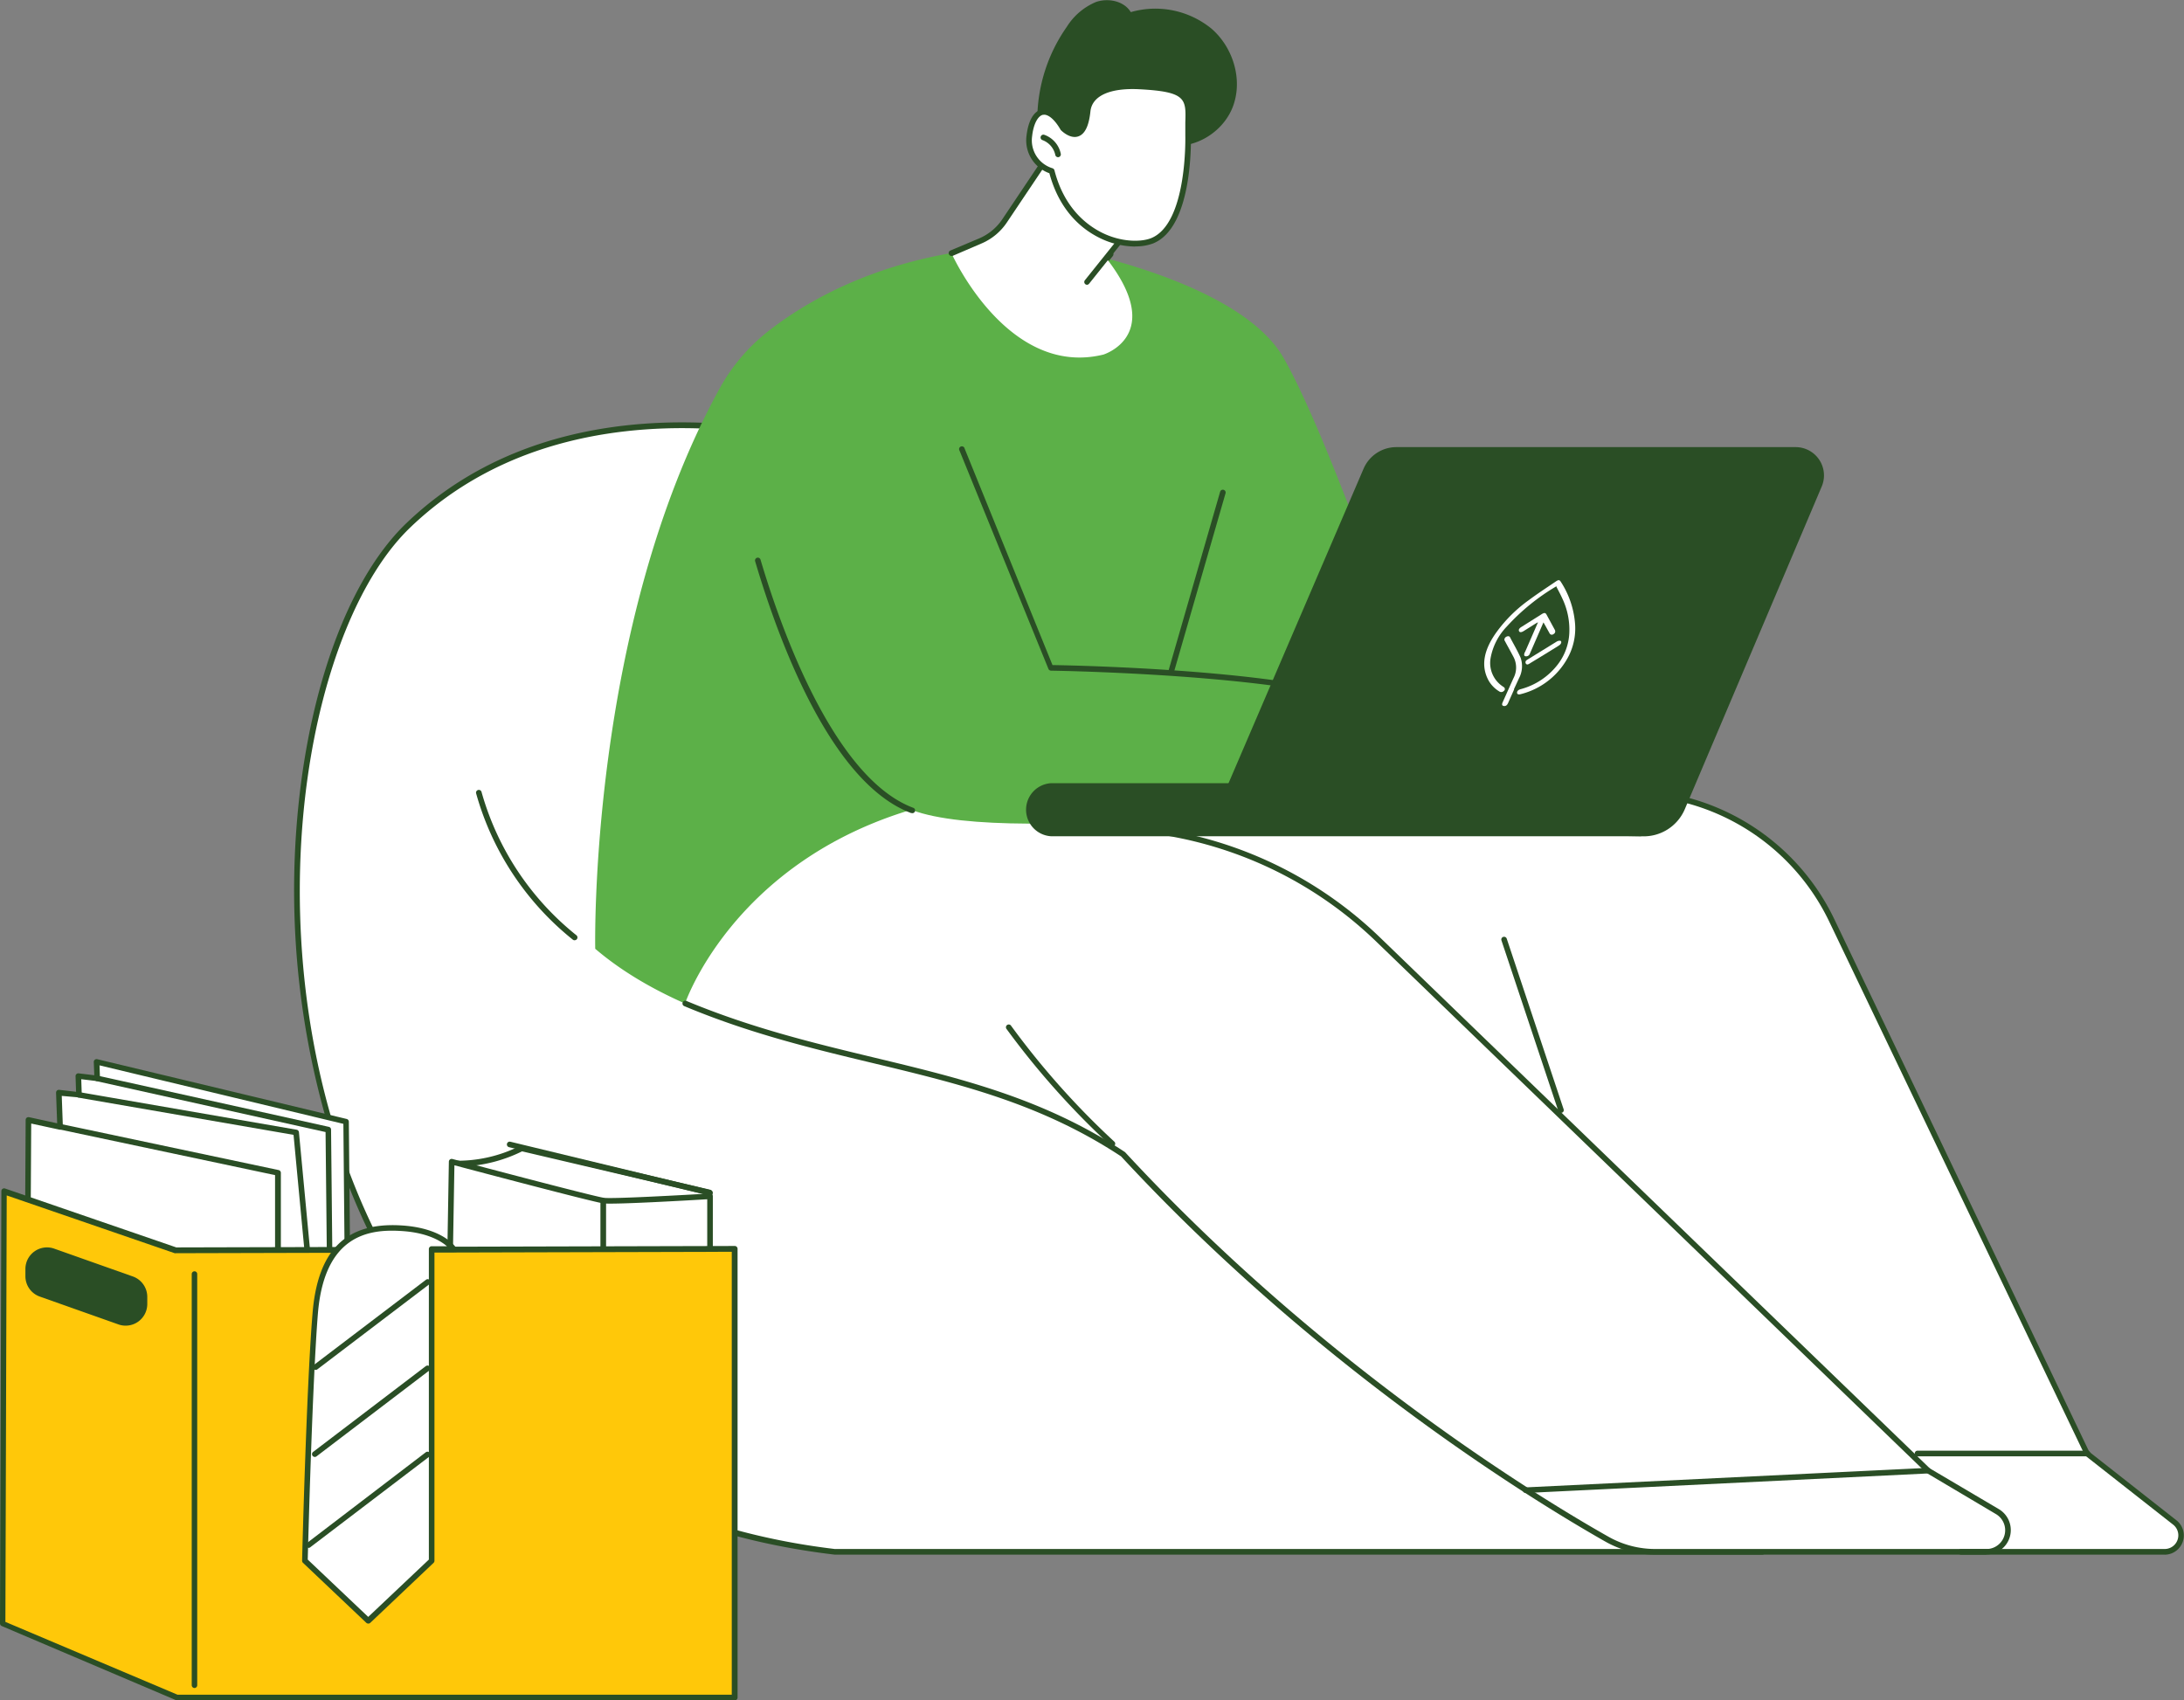 <svg xmlns="http://www.w3.org/2000/svg" id="Layer_1" data-name="Layer 1" viewBox="0 0 429 334"><rect x="0" y="0" width="429" height="334" fill="#808080" stroke="none"/><defs><style>.cls-1{fill:#fff;}.cls-2{fill:#2a4e25;}.cls-3{fill:#5cb048;}.cls-4{fill:#ffc809;}</style></defs><path class="cls-1" d="M215.51,180.29S157.87,158,121.43,193s-38.7,187.1,83.85,201.59H387.44Z" transform="translate(-41.26 -89.73)"></path><path class="cls-2" d="M387.44,395.11H205.21c-25.78-3.05-47.58-12.35-64.8-27.65-15-13.33-26.2-30.81-33.29-52a163.81,163.81,0,0,1-6.7-72.13c3-22.56,10.51-41.07,20.63-50.8,19-18.22,43.7-20.72,61.12-19.61a125.27,125.27,0,0,1,33.54,6.82.48.48,0,0,1,.23.17L387.87,394.21a.55.55,0,0,1,.06.59A.54.54,0,0,1,387.44,395.11ZM205.31,394h181L215.18,180.75a125.66,125.66,0,0,0-33.11-6.7c-17.19-1.09-41.59,1.38-60.25,19.32-19.49,18.72-29.89,73.34-13.66,121.78,15.16,45.23,49.66,73.23,97.15,78.86Z" transform="translate(-41.26 -89.73)"></path><path class="cls-2" d="M154.12,274.43a.54.54,0,0,1-.34-.12,56.1,56.1,0,0,1-19-28.75.55.55,0,0,1,1.06-.29,55.06,55.06,0,0,0,18.64,28.17.56.56,0,0,1,.09.78.57.57,0,0,1-.43.2Z" transform="translate(-41.26 -89.73)"></path><path class="cls-3" d="M195.13,293.51c-14.93-4-27.71-9.51-36.95-17.41,0,0-1.36-63.19,24.46-110.11a36.91,36.91,0,0,1,9.59-11.25c8.87-6.93,26.94-17.27,55.43-16.71,0,0,36.63,6.09,45.73,22s24.46,61.18,24.46,61.18Z" transform="translate(-41.26 -89.73)"></path><path class="cls-2" d="M271.36,222a.4.4,0,0,1-.15,0,.55.55,0,0,1-.38-.68l10.1-35a.55.55,0,1,1,1.06.31l-10.1,35A.56.56,0,0,1,271.36,222Z" transform="translate(-41.26 -89.73)"></path><path class="cls-1" d="M175.82,286.85s14.06-41.64,73-42.1c37.45-.29,84,.26,112.92.69a44.39,44.39,0,0,1,39.35,25.22l50.1,104.58,17.24,13.54a3.24,3.24,0,0,1-2,5.78H366.31a19.18,19.18,0,0,1-9.42-2.48,411.85,411.85,0,0,1-95.06-75.62c-27-17.83-54.77-16.57-86-29.61Z" transform="translate(-41.26 -89.73)"></path><path class="cls-2" d="M466.47,395.11H366.31a19.76,19.76,0,0,1-9.69-2.55c-12.35-7-55.67-33-95.15-75.68-15.79-10.41-31.83-14.26-48.81-18.34-11.88-2.85-24.16-5.8-37-11.18a.55.55,0,0,1-.3-.72.54.54,0,0,1,.72-.3c12.81,5.34,25.05,8.28,36.89,11.13,17.09,4.1,33.24,8,49.21,18.53a.39.39,0,0,1,.1.08c39.39,42.6,82.62,68.57,94.93,75.51a18.62,18.62,0,0,0,9.15,2.41H466.47a2.68,2.68,0,0,0,1.66-4.78l-17.24-13.54a.59.59,0,0,1-.15-.2L400.64,270.9A43.61,43.61,0,0,0,361.77,246c-31.31-.47-76.31-1-112.91-.69h0a.55.55,0,0,1,0-1.1c36.61-.29,81.62.22,112.94.69a44.68,44.68,0,0,1,39.84,25.53l50,104.47,17.13,13.46a3.78,3.78,0,0,1-2.33,6.76Z" transform="translate(-41.26 -89.73)"></path><path class="cls-2" d="M431.45,395.11h-5a.55.55,0,0,1-.55-.55.54.54,0,0,1,.55-.55h5a3.69,3.69,0,0,0,1.88-6.86l-13.61-8.07-.1-.07L311.7,274.79a78,78,0,0,0-53.31-22l-9.54-.14a.54.54,0,0,1-.54-.56.54.54,0,0,1,.56-.54l9.53.13A79.17,79.17,0,0,1,312.46,274L420.34,378.17l13.55,8a4.79,4.79,0,0,1-2.44,8.91Z" transform="translate(-41.26 -89.73)"></path><path class="cls-2" d="M347.88,308.34a.56.56,0,0,1-.52-.38l-11.17-33.5a.54.54,0,0,1,.34-.69.55.55,0,0,1,.7.35l11.17,33.5a.54.54,0,0,1-.34.69l-.18,0Z" transform="translate(-41.26 -89.73)"></path><path class="cls-2" d="M259.79,314.91a.53.53,0,0,1-.37-.15A158.19,158.19,0,0,1,239,291.89a.55.55,0,1,1,.88-.65A157.12,157.12,0,0,0,260.16,314a.55.55,0,0,1,0,.78.52.52,0,0,1-.4.18Z" transform="translate(-41.26 -89.73)"></path><path class="cls-2" d="M340.93,383a.56.56,0,0,1-.55-.52.56.56,0,0,1,.53-.58L420,378.06h0a.55.55,0,0,1,0,1.1L341,383Z" transform="translate(-41.26 -89.73)"></path><path class="cls-2" d="M451.23,375.8H417.85a.56.56,0,0,1,0-1.11h33.38a.56.56,0,1,1,0,1.11Z" transform="translate(-41.26 -89.73)"></path><path class="cls-3" d="M228.15,173l19.51,47.89s62.39.85,68.28,10.82-3.59,13.92-3.59,13.92-72,10.72-91.92,3.23-32.37-52.49-35.08-69.31,42.8-6.55,42.8-6.55Z" transform="translate(-41.26 -89.73)"></path><path class="cls-2" d="M220.43,249.44a.69.69,0,0,1-.2,0c-15.68-5.89-25.92-33.52-30.64-49.46a.56.56,0,0,1,.38-.69.55.55,0,0,1,.68.38c3.75,12.67,14.17,42.8,30,48.74a.55.55,0,0,1,.33.71.56.56,0,0,1-.52.35Z" transform="translate(-41.26 -89.73)"></path><path class="cls-2" d="M316,232.29a.56.56,0,0,1-.48-.27c-5.67-9.59-67.2-10.55-67.82-10.55a.57.57,0,0,1-.5-.35l-17.46-42.87a.55.55,0,1,1,1-.41L248,220.37c5.64.09,62.58,1.26,68.39,11.09a.55.55,0,0,1-.19.75A.6.6,0,0,1,316,232.29Z" transform="translate(-41.26 -89.73)"></path><path class="cls-2" d="M363.63,254H247.8a5.22,5.22,0,0,1,0-10.43H372.57L363.63,254Z" transform="translate(-41.26 -89.73)"></path><path class="cls-2" d="M363.63,254l-84.87-1.53,30.34-70.66a7,7,0,0,1,6.46-4.25H394a5.56,5.56,0,0,1,5.1,7.73l-26.89,63.38a8.77,8.77,0,0,1-8.54,5.33Z" transform="translate(-41.26 -89.73)"></path><path class="cls-2" d="M252.51,148.35a.51.51,0,0,1-.35-.13.54.54,0,0,1-.07-.77c.66-.8,1.59-1.88,2.58-3,1.52-1.77,3.24-3.77,4.32-5.12a.55.55,0,0,1,.86.69c-1.09,1.36-2.82,3.37-4.34,5.15-1,1.15-1.91,2.22-2.57,3a.58.58,0,0,1-.43.2Z" transform="translate(-41.26 -89.73)"></path><path class="cls-1" d="M247.12,120.4l-8.52,12.7a10.9,10.9,0,0,1-4.81,4l-5.63,2.38S239.09,164,258,159.38c0,0,12.34-3.78.62-18.87l3.84-5Z" transform="translate(-41.26 -89.73)"></path><path class="cls-2" d="M228.15,140a.54.54,0,0,1-.5-.33.56.56,0,0,1,.29-.73l5.63-2.37a10.38,10.38,0,0,0,4.57-3.77l8.51-12.7a.55.55,0,0,1,.92.61l-8.52,12.7a11.36,11.36,0,0,1-5.05,4.17L228.37,140a.57.57,0,0,1-.22,0Z" transform="translate(-41.26 -89.73)"></path><path class="cls-2" d="M254.79,145.67a.55.55,0,0,1-.43-.89l7.37-9.2-15-14.79a.55.55,0,1,1,.77-.78l15.35,15.14a.53.53,0,0,1,0,.73l-7.67,9.59a.57.57,0,0,1-.43.2Z" transform="translate(-41.26 -89.73)"></path><path class="cls-2" d="M250.81,95a12.42,12.42,0,0,1,5.76-4.89c2.43-.82,5.5-.17,6.81,2a17.44,17.44,0,0,1,15.85,3.25c4.25,3.68,6.19,10,4.22,15.27s-8,8.81-13.49,7.47c-2.43,4.32-8,6.32-12.83,5.44-4.41-.8-12-5-12.12-10.11A31.92,31.92,0,0,1,250.81,95Z" transform="translate(-41.26 -89.73)"></path><path class="cls-1" d="M274.64,116.36s.54,17.73-7.14,20.72c-4.56,1.78-16.24-.5-19.65-13.74a6.35,6.35,0,0,1-4.4-6.9c.61-5.44,3.79-6.47,6.64-1.51,0,0,4.07,4.22,4.86-3.34.34-3.29,3.9-5.18,10.16-4.85,11.33.58,9.47,2.85,9.53,9.62Z" transform="translate(-41.26 -89.73)"></path><path class="cls-2" d="M264.25,138.16a16.21,16.21,0,0,1-7.28-1.84c-3.29-1.69-7.61-5.23-9.58-12.56a6.85,6.85,0,0,1-4.49-7.38c.34-2.95,1.43-4.83,3-5.15s3.18.87,4.63,3.36c.39.39,1.43,1.18,2.23.91s1.4-1.7,1.64-4c.39-3.73,4.31-5.67,10.74-5.34,9.83.5,10.27,2.36,10.1,7.68,0,.74-.05,1.58-.05,2.48s.44,18.16-7.49,21.25a9.72,9.72,0,0,1-3.45.56Zm-17.87-25.88a1.07,1.07,0,0,0-.25,0c-1,.21-1.87,1.82-2.13,4.19a5.73,5.73,0,0,0,4,6.31.59.59,0,0,1,.38.39c1.83,7.12,6,10.53,9.09,12.14,3.85,2,7.79,2,9.83,1.23,7.23-2.82,6.79-20,6.79-20.2h0c0-.93,0-1.78,0-2.53.15-4.66.2-6.07-9.05-6.55-5.78-.29-9.27,1.3-9.59,4.36-.3,2.85-1.08,4.45-2.38,4.9-1.66.57-3.35-1.15-3.42-1.23a.31.31,0,0,1-.08-.11c-1.07-1.85-2.26-2.92-3.23-2.92Z" transform="translate(-41.26 -89.73)"></path><path class="cls-2" d="M249.09,120.61a.56.56,0,0,1-.54-.45,4,4,0,0,0-2.52-2.91.54.54,0,0,1-.34-.69.55.55,0,0,1,.7-.35,5,5,0,0,1,3.24,3.74.56.56,0,0,1-.43.65Z" transform="translate(-41.26 -89.73)"></path><path class="cls-1" d="M143.72,315.31a27.83,27.83,0,0,1-13.5,3l29.48,10.22,21,.56,0-5.08Z" transform="translate(-41.26 -89.73)"></path><path class="cls-2" d="M180.69,329.61h0l-21-.57a.45.45,0,0,1-.16,0L130,318.79a.55.55,0,0,1,.21-1.07,27.4,27.4,0,0,0,13.2-2.9.59.59,0,0,1,.39-.05l36.95,8.66a.56.56,0,0,1,.42.53l0,5.09a.56.56,0,0,1-.17.4A.55.55,0,0,1,180.69,329.61Zm-20.89-1.67,20.33.55,0-4.08-36.32-8.52a28.86,28.86,0,0,1-10.4,2.9Z" transform="translate(-41.26 -89.73)"></path><path class="cls-1" d="M180.72,324.72s-19.6,1.28-21.49,0-29.26-6.8-29.26-6.8l-.3,17.72,51.06-.74V324.72Z" transform="translate(-41.26 -89.73)"></path><path class="cls-2" d="M129.67,336.19h0a.55.55,0,0,1-.54-.56l.3-17.72a.55.55,0,0,1,.69-.52c.28.07,27.51,7.31,29.79,7.63,1.58.23,15.54-.54,20.79-.85a.53.53,0,0,1,.41.15.54.54,0,0,1,.17.4V334.9a.55.55,0,0,1-.55.55.55.55,0,0,1-.55-.55v-9.6c-3.26.2-18.58,1.08-20.43.81-2.16-.31-24.89-6.33-29.23-7.48l-.29,17a.55.55,0,0,1-.55.55Z" transform="translate(-41.26 -89.73)"></path><path class="cls-2" d="M180.72,324.58h-.13l-39.34-9.51a.55.55,0,0,1,.26-1.07l39.34,9.51a.54.54,0,0,1,.41.66.56.56,0,0,1-.54.42Z" transform="translate(-41.26 -89.73)"></path><path class="cls-2" d="M159.75,335.76a.55.55,0,0,1-.55-.55v-9.64a.56.56,0,0,1,1.11,0v9.64A.56.56,0,0,1,159.75,335.76Z" transform="translate(-41.26 -89.73)"></path><path class="cls-1" d="M109.47,335.65l-.24-25.6-49-11.73.12,3.24-3.7-.45.12,3.69-3.94-.44.24,6.7-6.22-1.34L46.61,352l35.51,11.58Z" transform="translate(-41.26 -89.73)"></path><path class="cls-2" d="M82.12,364.1l-.17,0L46.44,352.5a.56.56,0,0,1-.38-.53l.24-42.25a.57.57,0,0,1,.2-.43.6.6,0,0,1,.47-.11l5.52,1.2-.22-6a.58.58,0,0,1,.18-.43.57.57,0,0,1,.44-.14l3.31.38-.1-3.06a.53.53,0,0,1,.18-.42.52.52,0,0,1,.43-.14l3.07.37-.1-2.59a.58.58,0,0,1,.2-.45.56.56,0,0,1,.48-.11l49,11.74a.56.56,0,0,1,.42.53l.24,25.6a.59.59,0,0,1-.16.39L82.52,364a.59.59,0,0,1-.4.16Zm-35-12.53L82,362.92l26.94-27.49-.23-24.94L60.81,299l.09,2.52a.53.53,0,0,1-.18.42.59.59,0,0,1-.44.15l-3.06-.37.1,3a.55.55,0,0,1-.62.57L53.39,305l.22,6.07a.54.54,0,0,1-.2.44.57.57,0,0,1-.47.12l-5.55-1.2-.23,41.17Z" transform="translate(-41.26 -89.73)"></path><path class="cls-2" d="M106,335.64a.55.55,0,0,1-.55-.54l-.24-23-45-10a.55.55,0,0,1-.41-.66.54.54,0,0,1,.65-.42l45.41,10.06a.55.55,0,0,1,.43.53l.24,23.48a.55.55,0,0,1-.54.55Z" transform="translate(-41.26 -89.73)"></path><path class="cls-2" d="M101.58,335.53a.55.55,0,0,1-.55-.5l-2.11-22.38-42.25-7.31a.53.53,0,0,1-.44-.63.55.55,0,0,1,.63-.45l42.66,7.38a.55.55,0,0,1,.46.49l2.15,22.8a.55.55,0,0,1-.5.6Z" transform="translate(-41.26 -89.73)"></path><path class="cls-2" d="M95.84,335.64a.55.55,0,0,1-.55-.55V320.56L53,311.6a.55.55,0,1,1,.23-1.08L96,319.57a.56.56,0,0,1,.43.54v15a.55.55,0,0,1-.55.55Z" transform="translate(-41.26 -89.73)"></path><path class="cls-4" d="M42.08,323.7,75.8,335.31,185.59,335v88.14H76L41.81,408.62Z" transform="translate(-41.26 -89.73)"></path><path class="cls-2" d="M185.59,423.73H76a.54.54,0,0,1-.21-.05l-34.2-14.55a.56.56,0,0,1-.33-.51l.27-84.92a.53.53,0,0,1,.23-.44.54.54,0,0,1,.49-.07l33.64,11.57,109.7-.28a.51.51,0,0,1,.38.16.52.52,0,0,1,.17.39v88.15a.55.55,0,0,1-.55.55ZM76.12,422.62H185v-87l-109.24.28a.3.3,0,0,1-.18,0l-33-11.35-.26,83.77Z" transform="translate(-41.26 -89.73)"></path><path class="cls-2" d="M46.25,340.42a4.24,4.24,0,0,0,2.83,4l15.45,5.47a4.25,4.25,0,0,0,5.66-4v-1.42a4.26,4.26,0,0,0-2.83-4L51.9,335a4.24,4.24,0,0,0-5.65,4v1.43Z" transform="translate(-41.26 -89.73)"></path><path class="cls-2" d="M79.47,421.31a.56.56,0,0,1-.55-.56V340a.55.55,0,0,1,.55-.55A.54.54,0,0,1,80,340v80.74A.55.55,0,0,1,79.47,421.31Z" transform="translate(-41.26 -89.73)"></path><path class="cls-1" d="M130.37,335.11S128,331.46,120,331c-8.46-.5-15.64,2.58-16.83,16.81s-2,48.53-2,48.53l12.44,11.78,12.46-11.78V335.11Z" transform="translate(-41.26 -89.73)"></path><path class="cls-2" d="M113.59,408.65a.57.57,0,0,1-.38-.15l-12.43-11.78a.56.56,0,0,1-.18-.42c0-.34.87-34.47,2.05-48.56,1-12.45,6.57-17.95,17.4-17.3,8.21.48,10.69,4.22,10.79,4.37a.59.59,0,0,1,0,.56.56.56,0,0,1-.49.29H126.6v60.66a.56.56,0,0,1-.17.4L114,408.5A.54.54,0,0,1,113.59,408.65Zm-11.88-12.57,11.88,11.26,11.91-11.26v-61a.55.55,0,0,1,.55-.55h3c-1.21-1.05-3.93-2.72-9.11-3-6.35-.38-15,.89-16.24,16.3C102.62,361.25,101.79,393,101.71,396.08Z" transform="translate(-41.26 -89.73)"></path><path class="cls-2" d="M101.93,393.78a.56.56,0,0,1-.44-.22.55.55,0,0,1,.11-.77L124.9,375a.55.55,0,0,1,.77.11.55.55,0,0,1-.11.77l-23.3,17.74A.54.54,0,0,1,101.93,393.78Z" transform="translate(-41.26 -89.73)"></path><path class="cls-2" d="M103.1,375.92a.57.57,0,0,1-.44-.22.55.55,0,0,1,.11-.77l22.13-16.85a.55.55,0,0,1,.77.1.56.56,0,0,1-.11.78L103.44,375.8A.56.56,0,0,1,103.1,375.92Z" transform="translate(-41.26 -89.73)"></path><path class="cls-2" d="M103.27,358.82a.53.53,0,0,1-.44-.22.55.55,0,0,1,.11-.77l22-16.72a.55.55,0,0,1,.77.11.55.55,0,0,1-.11.77l-22,16.72A.52.52,0,0,1,103.27,358.82Z" transform="translate(-41.26 -89.73)"></path><path class="cls-1" d="M347,204.88a41.93,41.93,0,0,0-9.76,7.92,12,12,0,0,0-3.2,6.29,5.53,5.53,0,0,0,2.41,5.48l.14.1a.45.45,0,0,1,.07.78.7.7,0,0,1-.93.08,6,6,0,0,1-2-2c-1.71-3-1-6.28,1.66-9.86a28,28,0,0,1,6.26-6.12c1.68-1.25,3.44-2.39,5.16-3.56.6-.42.79-.39,1.07.07a17.59,17.59,0,0,1,2.75,8,12,12,0,0,1-1.15,6.36,14.55,14.55,0,0,1-9.54,7.67c-.41.12-.69,0-.69-.3s.24-.56.69-.68a13.6,13.6,0,0,0,7.32-4.87,11,11,0,0,0,2.25-6,14.31,14.31,0,0,0-1.39-7c-.34-.76-.74-1.48-1.13-2.25Z" transform="translate(-41.26 -89.73)"></path><path class="cls-1" d="M344.43,212l-.72,1.67-1.94,4.46a.77.77,0,0,1-.75.52c-.37,0-.44-.25-.31-.61,0-.1.09-.2.14-.3l2.52-5.78-.39.21-2.44,1.53c-.45.27-.77.28-.9,0s.05-.56.47-.82l4-2.52c.49-.3.73-.28.93.09l1.63,3a.59.59,0,0,1-.27.84.49.49,0,0,1-.77-.18c-.34-.6-.66-1.2-1-1.79a3.93,3.93,0,0,0-.22-.36Z" transform="translate(-41.26 -89.73)"></path><path class="cls-1" d="M338.68,225.15l-1.19,2.68c-.2.45-.47.63-.83.58s-.43-.29-.24-.72l2.13-4.75a4.48,4.48,0,0,0,.05-4.08c-.56-1.07-1.15-2.12-1.72-3.18a.79.79,0,0,1-.12-.3.68.68,0,0,1,.36-.56c.29-.17.61-.15.73.05.7,1.35,1.49,2.66,2.11,4.08a5.07,5.07,0,0,1-.32,4l-1,2.17Z" transform="translate(-41.26 -89.73)"></path><path class="cls-1" d="M341.39,220.24c-.4.12-.66-.45-.33-.77a2.73,2.73,0,0,1,.3-.21l5.66-3.49a1.15,1.15,0,0,1,.65-.18c.35,0,.36.49,0,.79a3.28,3.28,0,0,1-.38.27q-2.7,1.68-5.43,3.33A2,2,0,0,1,341.39,220.24Z" transform="translate(-41.26 -89.73)"></path></svg>